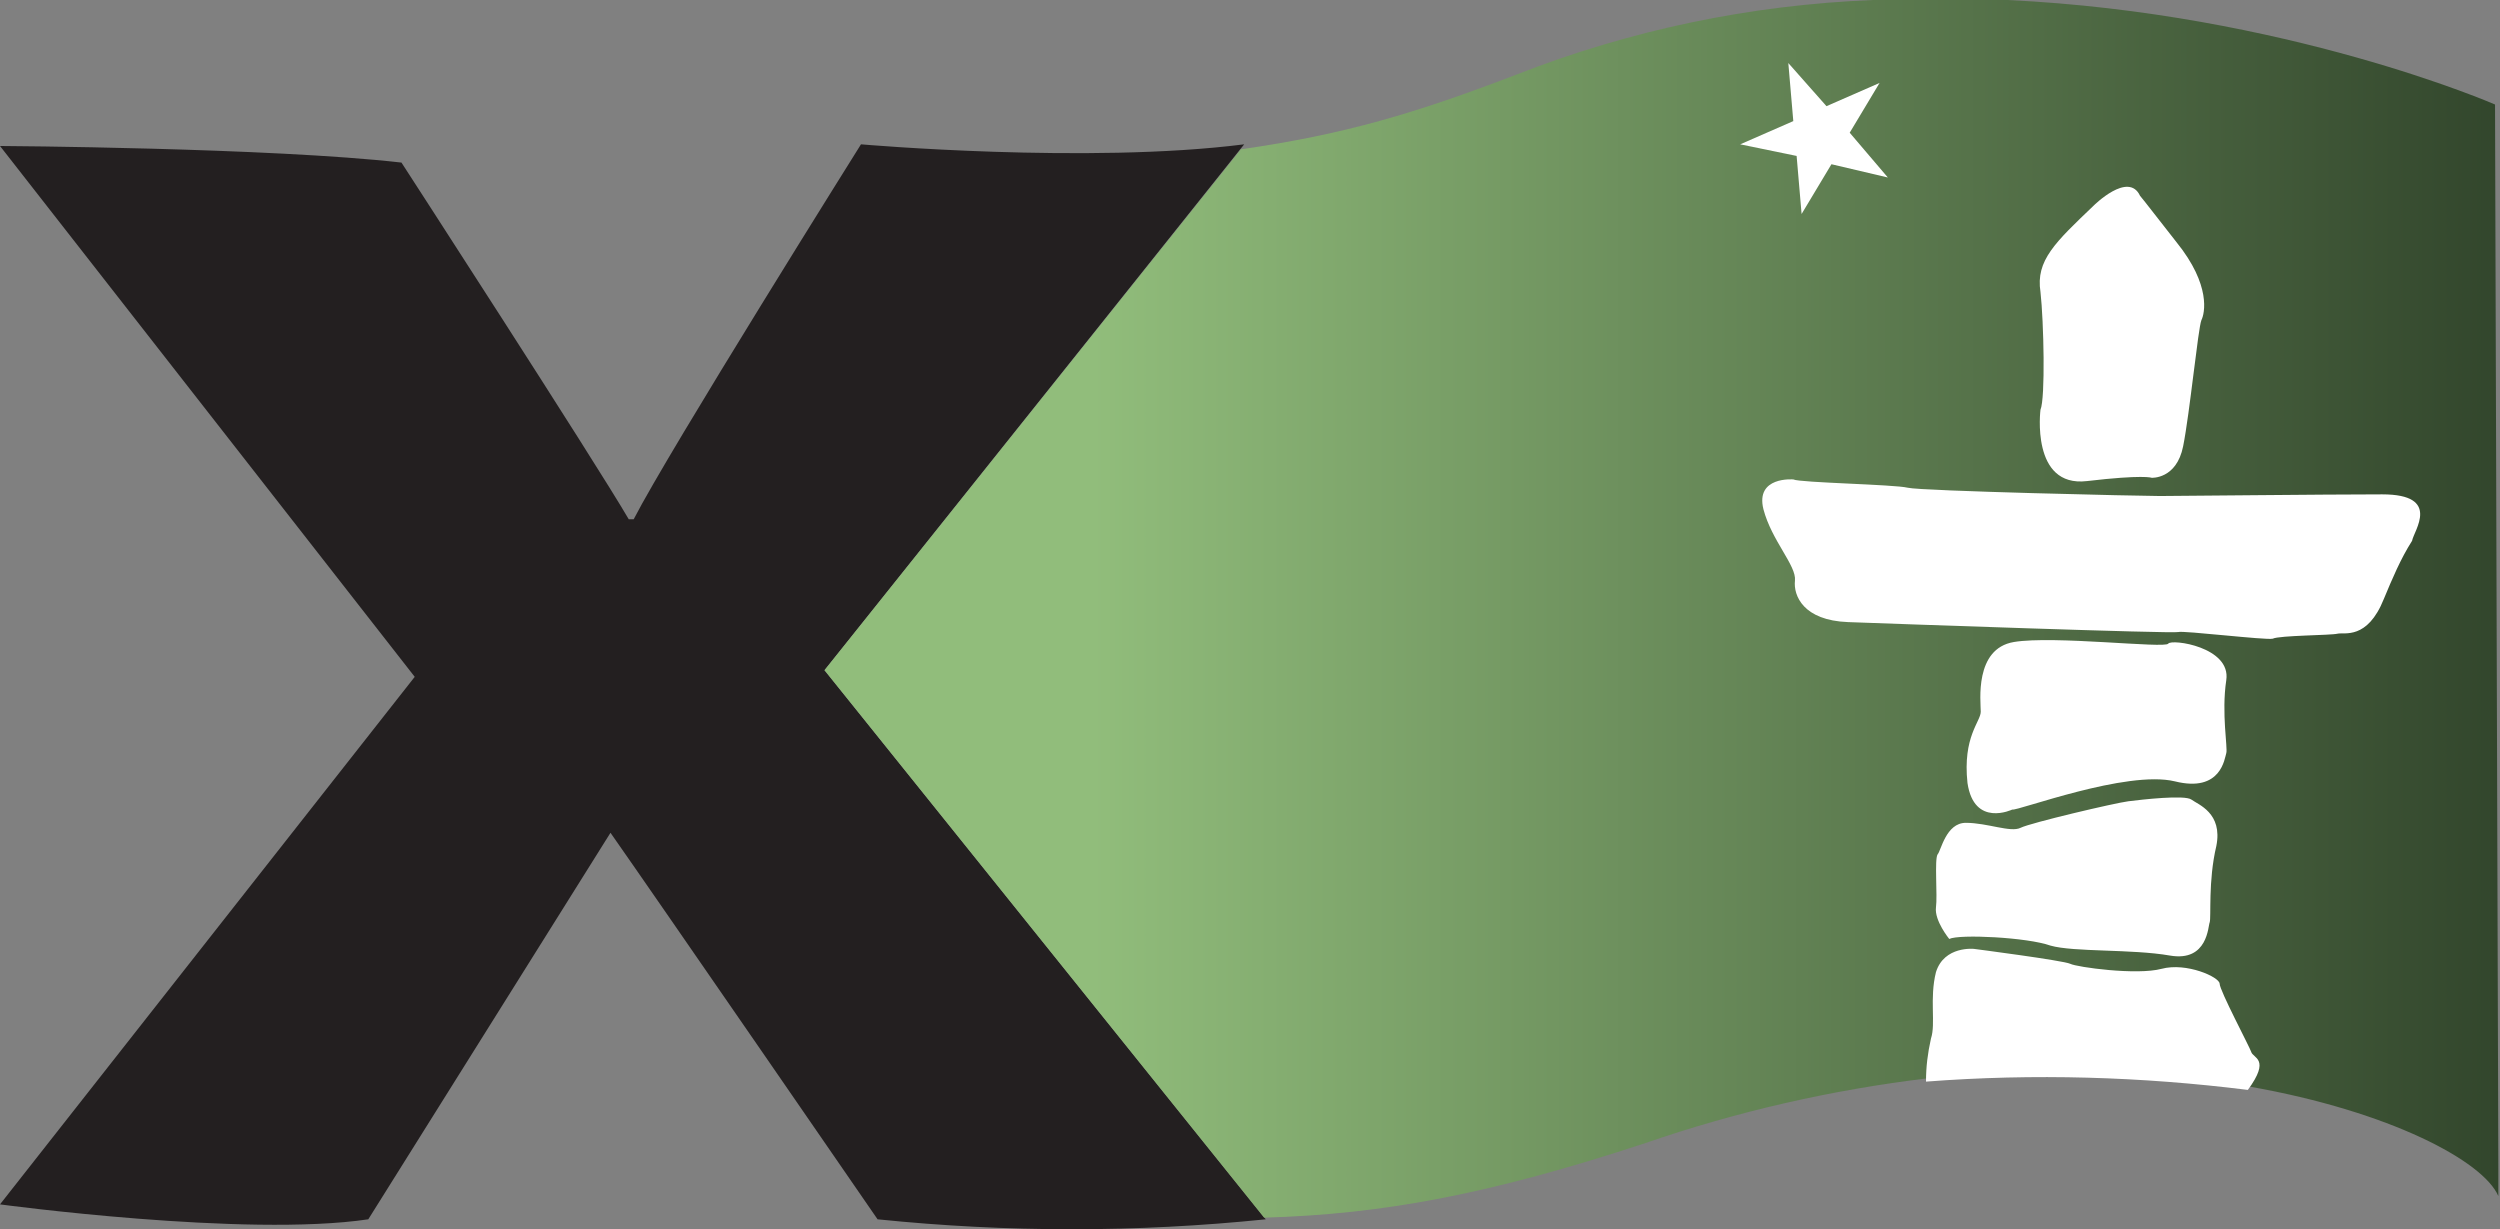 <?xml version="1.0" encoding="utf-8"?>
<!-- Generator: Adobe Illustrator 25.2.1, SVG Export Plug-In . SVG Version: 6.00 Build 0)  -->
<svg version="1.1" id="Layer_1" xmlns="http://www.w3.org/2000/svg" xmlns:xlink="http://www.w3.org/1999/xlink" x="0px" y="0px"
	 width="150.7px" height="74.1px" viewBox="0 0 150.7 74.1" style="enable-background:new 0 0 150.7 74.1;" xml:space="preserve">
<rect x="0" y="0" width="150.7" height="74.1" fill="#808080" stroke="none"/>
<style type="text/css">
	.st0{fill:#231F20;}
	.st1{fill:url(#fullLogo-2_1_);}
	.st2{fill:#FFFFFF;}
</style>
<g>
	<path id="fullLogo" class="st0" d="M52.9,73.5c0,0-13.5-19.6-16.1-23.3L22.2,73.5C14.8,74.6,0,72.6,0,72.6l25-31.8L0,8.8
		c0,0,16.3,0.1,24.2,1c0,0,11.6,17.9,13.7,21.5h0.3c2.1-4.1,13.7-22.6,13.7-22.6s13.7,1.2,23.1,0L49.7,40.4l26.6,33.1
		C68.5,74.3,60.7,74.3,52.9,73.5z"/>
	
		<linearGradient id="fullLogo-2_1_" gradientUnits="userSpaceOnUse" x1="49.684" y1="39.417" x2="150.651" y2="39.417" gradientTransform="matrix(1 0 0 -1 0 76.13)">
		<stop  offset="0.16" style="stop-color:#91BD7B"/>
		<stop  offset="1" style="stop-color:#32462C"/>
	</linearGradient>
	<path id="fullLogo-2" class="st1" d="M150.4,6.3c0,0-12.6-5.5-29.4-6.3h-8.1c-7.4,0.3-14.6,1.8-21.5,4.5c-6,2.3-10.3,3.6-16.6,4.5
		L49.7,40.4l26.5,33c7.1-0.2,13.6-1.4,23-4.5c5.5-1.9,11.2-3.2,17-3.9c6.5-0.5,13-0.3,19.4,0.5c8.5,1.5,14.1,4.5,15,6.6v-1.7
		L150.4,6.3z"/>
	<path id="fullLogo-3" class="st2" d="M118.6,47.2c0.4,2.7,2.7,1.6,2.7,1.6c0.3,0.1,6.9-2.4,9.8-1.7c2.8,0.7,3-1.4,3.1-1.7
		s-0.3-2.4,0-4.4s-3.3-2.5-3.5-2.2c-0.2,0.3-6.9-0.5-9.3-0.1s-2,3.6-2,4.2S118.3,44.4,118.6,47.2z M117.5,56.6
		c0.6-0.3,4.7-0.1,6.1,0.4c1.4,0.4,4.9,0.2,7.2,0.6c2.3,0.4,2.3-1.8,2.4-2c0.1-0.3-0.1-2.5,0.4-4.6c0.4-2-1.1-2.5-1.5-2.8
		c-0.4-0.3-3,0-3.8,0.1c-0.8,0.1-5.9,1.3-6.5,1.6c-0.6,0.3-2-0.3-3.3-0.3c-1.2,0-1.5,1.7-1.7,1.9c-0.2,0.3,0,2.5-0.1,3.2
		C116.6,55.5,117.5,56.6,117.5,56.6z M143.6,29.8c-3.6,0-12.3,0.1-13.4,0.1c-1.1,0-14.4-0.3-15.2-0.5s-6.5-0.3-6.9-0.5
		c0,0-2.3-0.2-1.8,1.8c0.5,1.9,2,3.4,1.9,4.3c-0.1,0.9,0.5,2.4,3.2,2.5s19.6,0.7,19.9,0.6c0.3-0.1,5.3,0.5,5.7,0.4
		c0.4-0.2,3.5-0.2,3.9-0.3s1.8,0.4,2.8-2.1c0.5-1.2,1-2.4,1.7-3.5C145.5,32,147.2,29.8,143.6,29.8z M108.3,9.4l0.3,3.5l1.8-3
		l3.4,0.8L111.5,8l1.8-3l-3.2,1.4l-2.3-2.6l0.3,3.5l-3.2,1.4L108.3,9.4z M135.7,63.4c-0.1-0.3-1.9-3.7-1.9-4.1s-2-1.3-3.5-0.9
		c-1.5,0.4-5.1-0.1-5.5-0.3s-5.8-0.9-5.8-0.9s-1.8-0.2-2.3,1.4c-0.4,1.6,0,3.1-0.3,4c-0.2,0.9-0.3,1.7-0.3,2.6
		c6.5-0.5,13-0.3,19.4,0.5C136.9,63.8,135.8,63.8,135.7,63.4L135.7,63.4z M123,24.7c0,0-0.6,4.7,2.8,4.3s3.9-0.2,3.9-0.2
		s1.5,0.1,1.9-1.9s0.9-7.1,1.1-7.6c0.2-0.4,0.6-2.1-1.5-4.7c-2.1-2.7-2.2-2.8-2.2-2.8c-0.7-1.5-2.8,0.6-2.8,0.6
		c-2.3,2.2-3.5,3.3-3.2,5.2C123.2,19.4,123.3,24,123,24.7z"/>
</g>
</svg>
